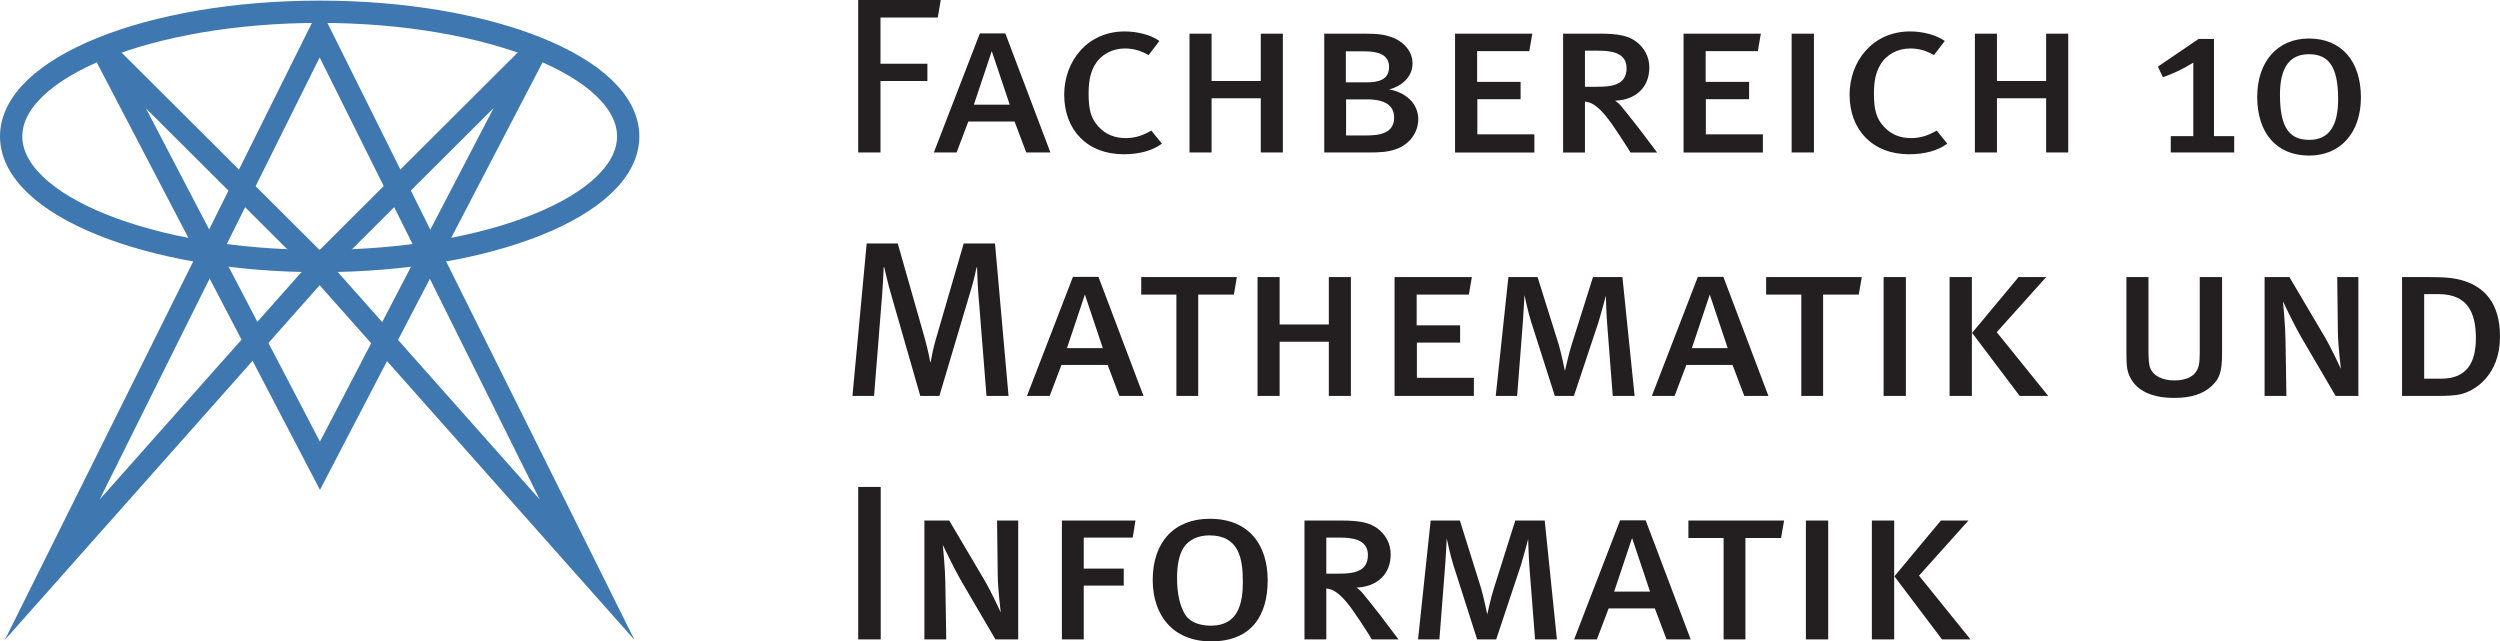 <?xml version="1.0" encoding="UTF-8" standalone="no"?>
<!-- Created with Inkscape (http://www.inkscape.org/) -->

<svg
   xmlns:dc="http://purl.org/dc/elements/1.1/"
   xmlns:cc="http://creativecommons.org/ns#"
   xmlns:rdf="http://www.w3.org/1999/02/22-rdf-syntax-ns#"
   xmlns:svg="http://www.w3.org/2000/svg"
   xmlns="http://www.w3.org/2000/svg"
   xmlns:sodipodi="http://sodipodi.sourceforge.net/DTD/sodipodi-0.dtd"
   xmlns:inkscape="http://www.inkscape.org/namespaces/inkscape"
   id="svg2"
   version="1.1"
   inkscape:version="0.91 r13725"
   xml:space="preserve"
   width="498.79"
   height="127.965"
   viewBox="0 0 498.79 127.965"
   sodipodi:docname="fb10logo_full.svg"><defs
     id="defs6"><clipPath
       clipPathUnits="userSpaceOnUse"
       id="clipPath16"><path
         d="m 0,102.372 399.032,0 L 399.032,0 0,0 0,102.372 Z"
         id="path18"
         inkscape:connector-curvature="0" /></clipPath></defs><sodipodi:namedview
     pagecolor="#ffffff"
     bordercolor="#666666"
     borderopacity="1"
     objecttolerance="10"
     gridtolerance="10"
     guidetolerance="10"
     inkscape:pageopacity="0"
     inkscape:pageshadow="2"
     inkscape:window-width="771"
     inkscape:window-height="480"
     id="namedview4"
     showgrid="false"
     inkscape:zoom="0.72575632"
     inkscape:cx="498.10107"
     inkscape:cy="63.982498"
     inkscape:window-x="0"
     inkscape:window-y="0"
     inkscape:window-maximized="0"
     inkscape:current-layer="g10" /><g
     id="g10"
     inkscape:groupmode="layer"
     inkscape:label="fb10logo"
     transform="matrix(1.25,0,0,-1.25,0,127.965)"><g
       id="g12"><g
         id="g14"
         clip-path="url(#clipPath16)"><path
           d="m 302.335,19.289 -3.56,0 0,-18.971 3.56,0 0,18.971 z m 12.181,-18.971 -8.218,10.174 7.889,8.797 -4.398,0 -7.415,-8.905 7.597,-10.066 4.545,0 z m -22.713,18.971 -3.559,0 0,-18.971 3.559,0 0,18.971 z m -7.042,0 -15.271,0 0,-2.791 5.62,0 0,-16.18 3.482,0 0,16.18 5.69,0 0.479,2.791 z m -21.396,-11.34 -5.725,0 2.861,8.549 2.864,-8.549 z m 6.491,-7.631 -7.187,19.006 -4.078,0 -7.339,-19.006 3.635,0 1.871,4.945 7.374,0 1.874,-4.945 3.85,0 z m -21.354,0 -1.946,18.971 -4.696,0 -3.414,-10.811 c -0.443,-1.342 -1.028,-4.027 -1.062,-4.17 -0.038,0.143 -0.589,2.863 -0.993,4.205 l -3.375,10.776 -4.663,0 -2.016,-18.971 3.411,0 0.919,11.832 c 0.112,1.484 0.256,4.205 0.256,4.275 0.035,-0.246 0.626,-2.931 1.066,-4.275 l 3.779,-11.832 3.044,0 3.964,11.904 c 0.442,1.451 1.103,3.992 1.138,4.098 0,-0.072 0.076,-2.719 0.183,-4.203 l 0.916,-11.799 3.489,0 z m -30.165,13.459 c 0,-2.756 -2.459,-2.967 -4.734,-2.967 l -1.908,0 0,5.756 2.168,0 c 1.977,0 4.474,-0.281 4.474,-2.789 m 4.88,-13.459 c -0.075,0.107 -1.8,2.367 -2.935,3.887 -1.028,1.343 -2.165,2.718 -2.791,3.494 -0.252,0.322 -0.658,0.672 -0.99,0.884 3.341,0.143 5.471,2.157 5.471,5.301 0,1.766 -0.847,3.25 -2.241,4.237 -1.176,0.814 -2.68,1.168 -5.65,1.168 l -5.87,0 0,-18.971 3.484,0 0,8.125 c 0.659,-0.072 1.176,-0.283 1.724,-0.707 0.994,-0.74 1.982,-1.906 3.673,-4.486 0.658,-1.059 1.319,-1.977 1.868,-2.932 l 4.257,0 z m -24.842,9.185 c 0,-3.355 -0.696,-6.994 -5.067,-6.994 -1.982,0 -3.486,0.637 -4.181,1.834 -0.772,1.309 -1.252,3.182 -1.252,5.69 0,2.224 0.333,3.779 1.031,4.91 0.771,1.236 2.313,1.978 4.112,1.978 4.77,0 5.357,-3.746 5.357,-7.418 m 3.963,0.245 c 0,5.652 -2.973,9.822 -9.248,9.822 -5.651,0 -9.103,-3.709 -9.103,-9.75 0,-5.653 3.231,-9.82 9.321,-9.82 6.389,0 9.03,4.064 9.03,9.748 m -21.1,9.541 -11.745,0 0,-18.971 3.489,0 0,8.584 6.385,0 0,2.719 -6.385,0 0,4.945 7.813,0 0.443,2.723 z m -18.717,-18.971 0,18.971 -3.375,0 0.106,-8.866 c 0.039,-2.228 0.481,-5.797 0.481,-5.797 0,0 -1.429,3.145 -2.569,5.09 l -5.652,9.573 -3.967,0 0,-18.971 3.49,0 -0.146,9.08 c -0.037,2.363 -0.404,6.002 -0.404,6.002 0,0 1.764,-3.707 2.863,-5.615 l 5.538,-9.467 3.635,0 z m -21.945,24.338 -3.594,0 0,-24.338 3.594,0 0,24.338 z"
           style="fill:#231f20;fill-opacity:1;fill-rule:nonzero;stroke:none"
           id="path20"
           inkscape:connector-curvature="0" /><g
           id="g22"
           transform="translate(395.182,48.394)"><path
             d="m 0,0 c 0,-3.85 -1.396,-6.465 -5.544,-6.465 l -2.711,0 0,13.496 2.307,0 C -1.289,7.031 0,4.028 0,0 M 3.85,0.25 C 3.85,5.866 1.1,8.163 -1.802,9.115 -3.451,9.68 -5.323,9.75 -7.377,9.75 l -4.406,0 0,-18.969 5.727,0 c 1.467,0 2.681,0.073 3.521,0.246 2.421,0.53 6.385,3.11 6.385,9.223 m -22.605,-9.469 0,18.969 -3.376,0 0.108,-8.863 c 0.038,-2.227 0.48,-5.797 0.48,-5.797 0,0 -1.435,3.144 -2.566,5.088 l -5.652,9.572 -3.963,0 0,-18.969 3.483,0 -0.145,9.078 c -0.038,2.368 -0.405,6.007 -0.405,6.007 0,0 1.757,-3.71 2.864,-5.616 l 5.543,-9.469 3.629,0 z m -21.758,6.748 0,12.221 -3.559,0 0,-12.08 c 0,-1.838 -0.183,-2.51 -0.74,-3.217 -0.587,-0.74 -1.757,-1.197 -3.299,-1.197 -1.909,0 -3.338,0.705 -3.856,1.939 -0.215,0.496 -0.291,1.522 -0.291,2.899 l 0,11.656 -3.521,0 0,-12.293 c 0,-2.117 0.145,-2.965 0.771,-4.027 0.955,-1.66 3.079,-2.965 6.859,-2.965 2.718,0 4.551,0.635 5.872,1.801 1.321,1.201 1.764,2.226 1.764,5.263 m -39.932,12.221 -3.559,0 0,-18.969 3.559,0 0,18.969 z m 12.188,-18.969 -8.218,10.176 7.889,8.793 -4.406,0 -7.415,-8.902 7.598,-10.067 4.552,0 z m -22.719,18.969 -3.56,0 0,-18.969 3.56,0 0,18.969 z m -7.042,0 -15.266,0 0,-2.79 5.614,0 0,-16.179 3.482,0 0,16.179 5.69,0 0.48,2.79 z m -21.398,-11.34 -5.72,0 2.857,8.55 2.863,-8.55 z m 6.499,-7.629 -7.194,19.005 -4.071,0 -7.342,-19.005 3.632,0 1.871,4.946 7.377,0 1.871,-4.946 3.856,0 z m -21.36,0 -1.944,18.969 -4.7,0 -3.41,-10.809 c -0.439,-1.343 -1.027,-4.025 -1.065,-4.17 -0.035,0.145 -0.588,2.864 -0.992,4.208 l -3.376,10.771 -4.659,0 -2.02,-18.969 3.417,0 0.917,11.832 c 0.107,1.487 0.253,4.207 0.253,4.275 0.038,-0.246 0.626,-2.931 1.065,-4.275 l 3.78,-11.832 3.044,0 3.966,11.905 c 0.439,1.449 1.103,3.991 1.135,4.096 0,-0.069 0.076,-2.72 0.186,-4.202 l 0.914,-11.799 3.489,0 z m -25.652,0 0,2.897 -9.099,0 0,5.619 6.9,0 0,2.752 -6.934,0 0,4.911 8.33,0 0.475,2.79 -12.333,0 0,-18.969 12.661,0 z m -19.633,0 0,18.969 -3.521,0 0,-7.559 -7.852,0 0,7.559 -3.527,0 0,-18.969 3.527,0 0,8.655 7.852,0 0,-8.655 3.521,0 z m -18.2,18.969 -15.266,0 0,-2.79 5.614,0 0,-16.179 3.486,0 0,16.179 5.692,0 0.474,2.79 z m -21.394,-11.34 -5.724,0 2.86,8.55 2.864,-8.55 z m 6.495,-7.629 -7.194,19.005 -4.071,0 -7.338,-19.005 3.628,0 1.874,4.946 7.377,0 1.868,-4.946 3.856,0 z m -21.543,0 -2.162,24.339 -4.993,0 L -245.762,0 c -0.478,-1.623 -0.771,-3.213 -0.882,-3.814 l -0.07,0 c -0.075,0.531 -0.369,2.013 -0.92,3.992 l -4.257,14.942 -4.956,0 -2.272,-24.339 3.448,0 1.286,16.107 c 0.111,1.275 0.219,3.606 0.256,4.453 l 0.076,0 c 0.146,-0.636 0.582,-2.58 1.132,-4.453 l 4.627,-16.107 3.047,0 5.025,16.886 c 0.405,1.305 0.772,2.932 0.917,3.639 l 0.076,0 c 0.038,-0.707 0.073,-2.651 0.183,-3.957 l 1.321,-16.568 3.521,0 z"
             style="fill:#231f20;fill-opacity:1;fill-rule:nonzero;stroke:none"
             id="path24"
             inkscape:connector-curvature="0" /></g><g
           id="g26"
           transform="translate(373.197,86.512)"><path
             d="m 0,0 c 0,-4.275 -1.505,-6.465 -4.583,-6.465 -3.123,0 -4.703,1.839 -4.703,7.206 0,4.275 1.505,6.465 4.589,6.465 C -1.58,7.206 0,5.368 0,0 m 3.635,0.318 c 0,5.756 -3.085,9.395 -8.294,9.395 -4.956,0 -8.256,-3.601 -8.256,-9.324 0,-5.76 3.079,-9.361 8.294,-9.361 4.95,0 8.256,3.601 8.256,9.29 m -20.222,-8.796 0,2.614 -3.23,0 0,15.507 -2.459,0 -6.492,-4.415 0.802,-1.696 c 1.657,0.601 3.161,1.272 4.849,2.331 l 0,-11.727 -3.597,0 0,-2.614 10.127,0 z m -26.493,0 0,18.97 -3.527,0 0,-7.561 -7.851,0 0,7.561 -3.521,0 0,-18.97 3.521,0 0,8.656 7.851,0 0,-8.656 3.527,0 z m -19.305,1.413 -1.688,2.084 c -1.283,-0.742 -2.528,-1.2 -4.077,-1.2 -1.795,0 -3.224,0.598 -4.361,1.835 -1.176,1.273 -1.581,2.652 -1.581,5.3 0,2.011 0.335,3.426 0.992,4.519 0.954,1.661 2.75,2.652 4.805,2.652 1.397,0 2.572,-0.355 3.78,-1.059 l 1.726,2.258 c -1.321,0.953 -3.483,1.521 -5.538,1.521 -5.948,0 -9.652,-4.733 -9.652,-10.104 0,-5.58 3.634,-9.502 9.5,-9.502 2.428,0 4.59,0.563 6.094,1.696 m -21.284,17.557 -3.559,0 0,-18.97 3.559,0 0,18.97 z m -8.148,-18.97 0,2.895 -9.103,0 0,5.616 6.903,0 0,2.759 -6.934,0 0,4.909 8.331,0 0.474,2.791 -12.332,0 0,-18.97 12.661,0 z m -21.758,13.46 c 0,-2.758 -2.459,-2.969 -4.734,-2.969 l -1.91,0 0,5.757 2.166,0 c 1.981,0 4.478,-0.281 4.478,-2.788 m 4.88,-13.46 c -0.076,0.107 -1.798,2.366 -2.939,3.885 -1.024,1.344 -2.162,2.72 -2.785,3.496 -0.259,0.321 -0.66,0.673 -0.989,0.886 3.338,0.139 5.465,2.155 5.465,5.298 0,1.767 -0.844,3.249 -2.241,4.237 -1.17,0.814 -2.674,1.168 -5.651,1.168 l -5.869,0 0,-18.97 3.485,0 0,8.125 c 0.658,-0.071 1.176,-0.283 1.726,-0.707 0.99,-0.741 1.979,-1.907 3.67,-4.486 0.66,-1.058 1.318,-1.977 1.868,-2.932 l 4.26,0 z m -19.596,0 0,2.895 -9.102,0 0,5.616 6.903,0 0,2.759 -6.938,0 0,4.909 8.328,0 0.48,2.791 -12.332,0 0,-18.97 12.661,0 z m -23.192,13.671 c 0,-2.122 -1.761,-2.473 -3.632,-2.473 l -3.268,0 0,4.944 3.05,0 c 1.757,0 3.85,-0.352 3.85,-2.471 m 0.809,-8.09 c 0,-2.508 -2.314,-2.861 -4.368,-2.861 l -3.303,0 0,5.758 3.375,0 c 2.02,0 4.296,-0.496 4.296,-2.897 m 3.849,-0.284 c 0,2.617 -2.127,4.346 -4.658,4.769 2.019,0.496 3.745,2.014 3.745,4.135 0,1.941 -1.394,3.532 -3.417,4.237 -1.024,0.355 -1.978,0.532 -4.366,0.532 l -6.31,0 0,-18.97 6.861,0 c 2.165,0 3.231,0.069 4.586,0.53 2.165,0.742 3.559,2.686 3.559,4.767 m -21.612,-5.297 0,18.97 -3.524,0 0,-7.561 -7.852,0 0,7.561 -3.523,0 0,-18.97 3.523,0 0,8.656 7.852,0 0,-8.656 3.524,0 z m -19.302,1.413 -1.691,2.084 c -1.283,-0.742 -2.529,-1.2 -4.071,-1.2 -1.799,0 -3.23,0.598 -4.368,1.835 -1.176,1.273 -1.574,2.652 -1.574,5.3 0,2.011 0.329,3.426 0.986,4.519 0.958,1.661 2.753,2.652 4.81,2.652 1.391,0 2.567,-0.355 3.781,-1.059 l 1.722,2.258 c -1.318,0.953 -3.486,1.521 -5.54,1.521 -5.946,0 -9.653,-4.733 -9.653,-10.104 0,-5.58 3.635,-9.502 9.504,-9.502 2.424,0 4.589,0.563 6.094,1.696 m -24.293,6.218 -5.724,0 2.86,8.548 2.864,-8.548 z m 6.495,-7.631 -7.194,19.005 -4.071,0 -7.342,-19.005 3.632,0 1.874,4.944 7.374,0 1.871,-4.944 3.856,0 z m -17.504,24.338 -13.18,0 0,-24.338 3.563,0 0,11.409 7.487,0 0,2.755 -7.487,0 0,7.383 9.14,0 0.477,2.791 z"
             style="fill:#231f20;fill-opacity:1;fill-rule:nonzero;stroke:none"
             id="path28"
             inkscape:connector-curvature="0" /></g><g
           id="g30"
           transform="translate(51.024,97.198)"><path
             d="m 0,0 c -14.23,-28.589 -28.46,-57.175 -42.69,-85.765 13.786,15.533 27.572,31.062 41.359,46.594 l 1.331,1.5 1.331,-1.5 C 15.118,-54.703 28.904,-70.232 42.69,-85.765 28.46,-57.175 14.23,-28.59 0,0 Z"
             style="fill:none;stroke:#3f78b0;stroke-width:3.56;stroke-linecap:butt;stroke-linejoin:miter;stroke-miterlimit:8;stroke-dasharray:none;stroke-opacity:1"
             id="path32"
             inkscape:connector-curvature="0" /></g><g
           id="g34"
           transform="translate(51.023,60.707)"><path
             d="M 0,0 C 27.197,0 49.244,8.907 49.244,19.895 49.244,30.881 27.197,39.788 0,39.788 -27.196,39.788 -49.244,30.881 -49.244,19.895 -49.244,8.907 -27.196,0 0,0 Z"
             style="fill:none;stroke:#3f78b0;stroke-width:3.56;stroke-linecap:butt;stroke-linejoin:miter;stroke-miterlimit:4;stroke-dasharray:none;stroke-opacity:1"
             id="path36"
             inkscape:connector-curvature="0" /></g><g
           id="g38"
           transform="translate(51.068,28.031)"><path
             d="M 0,0 C 11.541,22.164 23.081,44.329 34.622,66.493 23.482,55.386 12.343,44.283 1.203,33.176 l -1.257,-1.253 -1.257,1.253 c -11.13,11.097 -22.26,22.192 -33.39,33.286 C -23.134,44.309 -11.568,22.154 0,0 Z"
             style="fill:none;stroke:#3f78b0;stroke-width:3.56;stroke-linecap:butt;stroke-linejoin:miter;stroke-miterlimit:3;stroke-dasharray:none;stroke-opacity:1"
             id="path40"
             inkscape:connector-curvature="0" /></g></g></g></g></svg>
